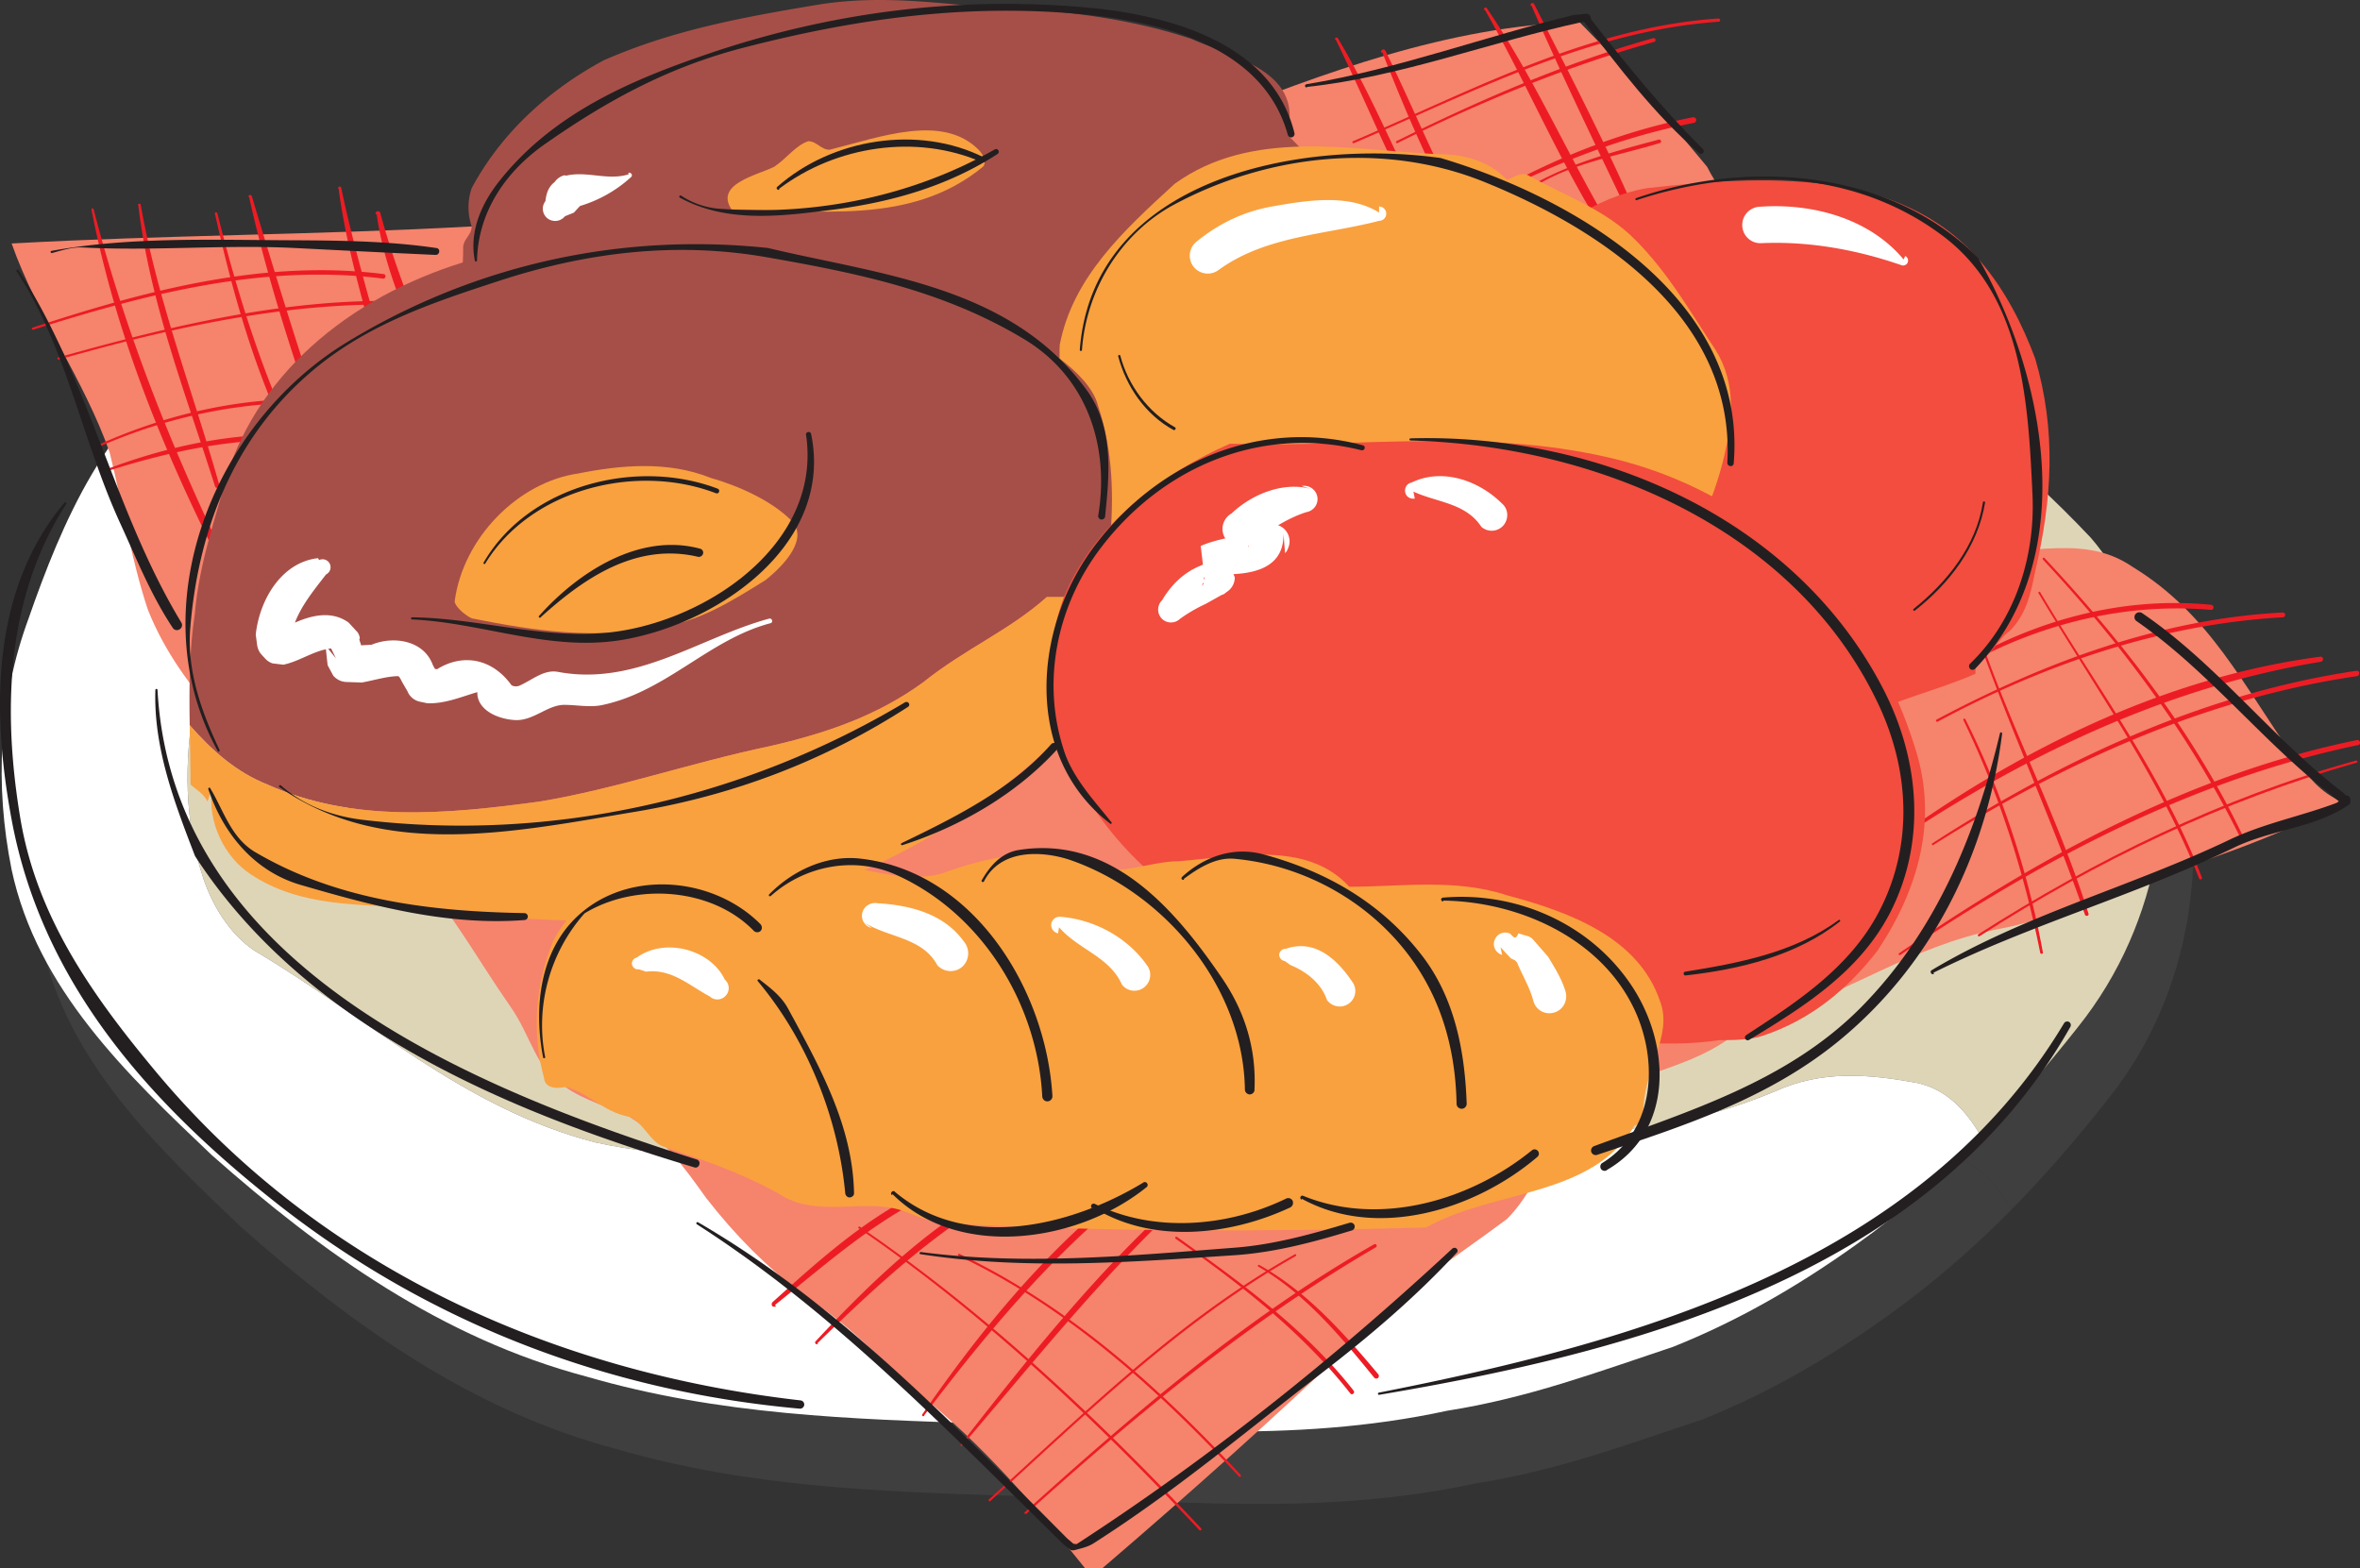 <svg xmlns="http://www.w3.org/2000/svg" width="184.439" height="122.571"><rect width="100%" height="100%" fill="#333333" stroke="none"/><path fill="#3f3f3f" d="M17.865 33.75c.227-.136.453-.273.688-.406-.282 0-.5.176-.688.407m152.505 23.23c-1-3.328-2.33-6.656-4.661-9.32-5.66-5.992-11.652-10.657-18.313-15.317-8.656-6.324-17.644-9.652-27.3-12.652-8.32-2.664-16.98-2.328-25.637-2.664-9.652-.664-19.309-1.328-28.965-.332-4.328.332-8.324.668-12.316 2.664-1 .668-2.664 1-3.664 1.332-7.989 3.996-14.317 9.324-20.641 15.648-.668.664-1.996.664-2.309 1.063-1.355 3.266-3.351 6.594-5.015 9.926-3.328 8.656-6.324 17.976-3.328 26.965.664 2 1.996 4.328 3.996 5.66 8.988 5.328 16.312 12.32 26.633 14.984 5.992 1.332 11.652.996 17.644 1.332 20.977 1.332 41.617-.668 62.59-2.332 3.996-.332 7.992-1.332 11.988-2.996 3.66-1.664 7.324-1.332 10.988-.668 2.375.477 3.922 2.16 5.141 4.258 2.672-2.711 5.129-5.57 7.508-8.586 6.66-8.32 7.992-18.977 5.66-28.965"/><path fill="#3f3f3f" d="M152.06 90.274c-3.664-.664-7.328-.996-10.988.668-3.996 1.664-7.992 2.664-11.988 2.996-20.973 1.664-41.613 3.664-62.59 2.332-5.992-.336-11.652 0-17.644-1.332-10.32-2.664-17.645-9.656-26.633-14.984-2-1.332-3.332-3.66-3.996-5.66-2.996-8.989 0-18.309 3.328-26.965 1.664-3.332 3.66-6.66 5.015-9.926.313-.399 1.641-.399 2.309-1.063 6.324-6.324 12.652-11.652 20.64-15.648-4.328 1.664-8.988 2.996-13.648 4.328-5.992 1.664-9.988 6.66-15.316 9.656-.996.332-2.328 0-3.328 0 .191-.195.386-.609.644-.925C10.674 38.2 7.15 46.563 4.568 53.985c-2.332 6.328-2.664 12.984-1.332 19.644 2 9.32 8.992 15.981 15.649 22.305 8.656 7.66 17.98 14.317 29.297 17.313 10.32 2.996 20.644 3.332 31.296 3.664 11.989.332 23.637 1.664 35.957-1 6.329-1 11.653-2.996 17.645-4.992 4.996-2 9.656-4.665 14.316-7.993 3.664-2.613 6.868-5.414 9.805-8.394-1.219-2.098-2.766-3.781-5.14-4.258"/><path fill="#fff" d="M15.533 28.09c.227-.14.453-.273.688-.406-.282 0-.5.18-.688.406"/><path fill="#ded5b7" d="M168.04 51.32c-1-3.327-2.331-6.655-4.663-9.32-5.656-5.992-11.652-10.652-18.309-15.316-8.656-6.324-17.648-9.656-27.3-12.652-8.325-2.66-16.981-2.328-25.637-2.66-9.656-.668-19.313-1.332-28.965-.336-4.328.336-8.324.668-12.32 2.664-.996.668-2.664 1-3.66 1.332-7.993 3.996-14.317 9.324-20.645 15.648-.664.668-1.996.668-2.309 1.063-1.351 3.265-3.347 6.594-5.015 9.926-3.328 8.656-6.325 17.976-3.328 26.968.664 1.996 1.996 4.325 3.996 5.657 8.988 5.328 16.312 12.32 26.632 14.984 5.993 1.332 11.653.996 17.645 1.332 20.977 1.332 41.617-.668 62.594-2.332 3.996-.332 7.988-1.332 11.984-2.996 3.664-1.664 7.324-1.332 10.988-.668 2.375.476 3.922 2.16 5.141 4.258 2.676-2.711 5.133-5.57 7.512-8.586 6.656-8.32 7.988-18.977 5.66-28.965"/><path fill="#fff" d="M149.728 84.614c-3.664-.664-7.324-.996-10.988.668-3.996 1.664-7.988 2.664-11.984 2.996-20.977 1.664-41.617 3.664-62.594 2.332-5.992-.336-11.652 0-17.645-1.332-10.32-2.664-17.644-9.656-26.632-14.984-2-1.332-3.332-3.66-3.996-5.657-2.997-8.992 0-18.312 3.328-26.968 1.668-3.332 3.664-6.66 5.015-9.926.313-.395 1.645-.395 2.309-1.063 6.328-6.324 12.652-11.652 20.644-15.648-4.328 1.664-8.992 2.996-13.652 4.328-5.992 1.664-9.988 6.66-15.312 9.656-1 .332-2.332 0-3.332 0 .195-.195.386-.61.644-.926-7.191 4.45-10.71 12.813-13.297 20.235C-.092 54.653-.424 61.309.908 67.969c1.996 9.32 8.988 15.98 15.645 22.305 8.656 7.66 17.98 14.316 29.3 17.313 10.32 2.996 20.641 3.332 31.297 3.664 11.985.332 23.637 1.664 35.957-1 6.325-.997 11.653-2.997 17.645-4.993 4.992-1.996 9.652-4.66 14.316-7.992 3.66-2.613 6.864-5.414 9.801-8.394-1.219-2.098-2.766-3.782-5.14-4.258"/><path fill="#f6836c" d="M183.021 62.641c-1.664-.664-2.664-1.996-3.66-3.328-3.996-5.66-6.66-11.32-12.652-14.984-4.328-2.996-8.988-.332-13.984-1.664-2.665-.332-3.665-3.328-4.993-5.66-1.668-3.993-3-7.657-5.328-11.653-1.664-2.996-4.328-5.324-6.328-8.324-.996-1.328-1.996-2.66-2.66-3.992-3.332-3.996-6.328-7.66-9.988-11.32-10.32.331-19.977 3.996-29.301 7.656-3.328 1.664-6.992 1.332-10.652 2-1.665.332-3.665.996-5.329 1.328-4.66.336-8.988-.664-13.648.668-5.66 1-10.656 1.996-16.316 3.328-3.66.668-7.657 1-11.317 1-11.988.664-23.973.664-35.957 1.332 1.996 5.66 5.66 10.652 7.656 16.312 1 3.997 1.664 8.325 2.996 12.32 1.332 3.329 3.329 5.993 5.66 8.657 1.333 1 3.329 1.996 4.997 2.996 3.992 2.332 6.988 5.992 10.652 9.324 2.664 2.992 4.66 6.657 6.992 9.985 1.664 2.332 1.996 4.996 4.328 6.328 1.332.996 3.66 1.664 4.993 2.328 2.664 1.668 4.328 3.996 5.992 6.328 2.332 2.996 4.66 5.324 7.66 7.656 3.66 2.332 5.992 4.992 8.988 7.657 4.992 3.996 8.988 8.656 12.985 13.652h1.332c6.988-5.992 13.316-11.652 19.976-17.98 3.328-3.66 7.656-6.325 11.653-9.32 1.996-1.997 2.664-4.329 3.996-6.661 2.996-4.66 9.32-4.328 13.648-7.656 1-.332 1.996-1.332 2.664-1.332 6.324-1.996 11.32-5.66 17.977-6.993 3.664-.664 6.66-1.996 10.32-3.328 5.66-1.996 11.32-3.664 16.648-6.66"/><path fill="#ed1c24" d="M7.15 16.387C9.396 27.977 14.326 38.86 19.928 49.2c.039.105.164.144.27.105a.23.23 0 0 0 .081-.273c-5.39-10.445-10.031-21.266-12.965-32.688-.02-.043-.062-.062-.105-.062-.04.02-.059.062-.059.105m3.66-.336c.895 7.575 3.704 14.711 5.993 21.953.023.106.125.145.23.125.082-.043.145-.144.106-.226-2.063-7.305-4.829-14.402-6.141-21.89 0-.067-.063-.106-.125-.087-.063 0-.102.063-.082.125h.02m5.992.669c1.5 6.738 3.433 13.46 6.722 19.577.043.082.145.125.227.082a.172.172 0 0 0 .086-.226c-3.078-6.18-5.184-12.797-6.848-19.477-.02-.062-.082-.082-.125-.082-.062.02-.082.082-.082.125h.02m2.664-1.332c1.226 5.555 2.933 10.965 4.765 16.356a.264.264 0 0 0 .356.164.26.26 0 0 0 .164-.352c-1.79-5.39-3.453-10.8-5.074-16.23-.024-.063-.106-.106-.168-.086-.063.023-.106.105-.082.168l.039-.02m6.992-.667c.644 4.87 2.121 9.574 3.39 14.316a.279.279 0 0 0 .336.168.27.27 0 0 0 .165-.332c-1.247-4.727-2.684-9.407-3.684-14.192a.155.155 0 0 0-.145-.105.155.155 0 0 0-.105.144h.043m2.976 2.001c.52 3.722 1.957 7.218 3.454 10.609.043.148.207.23.332.168.148-.043.23-.207.168-.332-1.332-3.457-2.707-6.91-3.664-10.508a.184.184 0 0 0-.227-.145.184.184 0 0 0-.145.227l.082-.02m74.954-13.632c2.097 4.27 3.867 8.656 6.074 12.882a.26.26 0 0 0 .355.125c.145-.062.184-.207.125-.355-2.125-4.266-3.933-8.656-6.39-12.754a.16.16 0 0 0-.164-.043c-.043.043-.067.105-.043.168l.043-.023m3.641 1c1.64 4.183 3.39 8.304 5.51 12.257.087.125.25.168.376.102.125-.059.187-.227.105-.375-2.101-3.953-3.765-8.094-5.742-12.086-.043-.106-.148-.148-.23-.106-.106.04-.145.145-.106.231l.086-.023M116.04.758c3.618 6.325 6.345 13.172 10.509 19.204.082.125.27.148.394.066a.3.3 0 0 0 .063-.399c-3.91-6.136-6.68-12.94-10.801-18.976-.02-.063-.102-.082-.164-.04-.063.02-.086.102-.043.165l.043-.02m3.641-.336c2.578 5.954 5.43 11.758 8.218 17.625a.249.249 0 0 0 .313.149c.144-.063.207-.207.144-.332-2.515-5.996-5.535-11.758-8.468-17.563-.043-.062-.125-.082-.207-.043-.063.043-.082.125-.043.207l.043-.043M60.564 101.989c4.266-3.41 8.407-7.176 13.547-9.238a.205.205 0 0 0 .164-.27.209.209 0 0 0-.27-.168c-5.284 1.895-9.55 5.785-13.648 9.469a.252.252 0 0 0 0 .293.246.246 0 0 0 .29 0l-.083-.086m3.328 2.976c5.098-4.953 10.426-9.925 16.938-12.941.105-.043.148-.168.105-.27-.043-.125-.144-.167-.27-.125-6.66 2.848-12.07 7.989-16.937 13.211a.15.15 0 0 0 .02.188c.062.043.144.02.187-.02l-.043-.043m8.325 5.661C77.939 103.07 84.2 95.665 92.17 90.399c.105-.062.148-.187.086-.289-.063-.106-.188-.125-.293-.063-8.137 5.118-14.461 12.653-19.89 20.497-.02.039-.02.105.038.125.043.02.106.02.125-.043h-.02m2.997 2.332c6.203-7.243 12.152-14.817 19.394-21.016.082-.063.102-.168.043-.25-.066-.086-.168-.105-.25-.043-7.367 6.098-13.445 13.71-19.312 21.223-.043.023-.02.086.023.105.02.043.082.02.102-.02m76.367-59.761c6.242-4.016 13.734-6.18 21.184-5.535.125.02.207-.063.226-.168 0-.125-.082-.227-.183-.227-7.516-.75-15.13 1.559-21.332 5.781-.04.024-.063.086-.02.125a.08.08 0 0 0 .125.024m-.145 3.203c8.325-4.473 17.458-7.617 26.965-8.156a.188.188 0 0 0 .192-.188c0-.125-.086-.187-.211-.187-9.57.5-18.645 3.91-27.031 8.367-.04.02-.063.082-.04.125.02.04.082.059.125.04m-1.664 8.304c9.614-6.223 20.247-11.133 31.606-12.985.105-.023.187-.105.168-.23 0-.106-.106-.188-.211-.168-11.484 1.52-22.262 6.64-31.711 13.195-.063.04-.082.145-.02.227.043.062.145.082.23.023l-.062-.062"/><path fill="#ed1c24" d="M151.103 66.032c10.114-6.387 21.18-11.442 33.106-13.192a.214.214 0 0 0 .164-.25c0-.101-.102-.187-.227-.164-11.964 1.77-23.054 6.97-33.128 13.48-.04.024-.063.067-.02.106.02.043.063.063.105.02m-2.582 8.594c10.864-7.344 22.805-13.692 35.75-16.395.102 0 .188-.105.164-.23-.019-.102-.125-.188-.226-.164-13.008 2.64-24.95 9.195-35.793 16.664-.04.023-.04.085-.02.105.02.043.082.043.125.02"/><path fill="#ed1c24" d="M154.701 73.169c9.113-5.864 19.02-10.61 29.465-13.563.062 0 .082-.066.062-.105 0-.043-.062-.086-.105-.063-10.484 2.89-20.371 7.742-29.527 13.586-.02.043-.04.086 0 .125.023.043.062.043.105.02"/><path fill="#ed1c24" d="M159.654 43.727c6.137 6.574 11.633 13.922 15.567 22.016.02.062.101.082.144.062.063-.043.082-.105.063-.168-3.852-8.195-9.489-15.457-15.649-22.035a.14.14 0 0 0-.125 0 .14.14 0 0 0 0 .125m-.332 2.641c4.367 7.328 9.403 14.297 12.547 22.289.02.062.082.082.145.062.062-.023.082-.082.062-.148-3.058-8.031-8.281-14.942-12.629-22.285-.023-.04-.086-.063-.105-.02-.043.02-.063.082-.02.102m-4.683 3.644c2.558 7.239 5.804 14.211 8.304 21.473.02.062.102.105.184.086.086-.024.125-.106.086-.192-2.313-7.324-5.89-14.168-8.406-21.41-.024-.039-.063-.082-.106-.062-.043.023-.082.062-.062.105m-1.188 6.282c2.79 5.746 4.746 11.902 5.996 18.168.02.062.063.082.125.082.063 0 .102-.063.082-.125-1.164-6.305-3.183-12.485-6.054-18.208-.024-.043-.086-.062-.125-.043-.043.024-.043.086-.024.125m-47.629-45.109c9.2-3.953 18.332-8.762 28.488-9.488.082 0 .125-.067.125-.149a.16.16 0 0 0-.148-.101c-10.195.683-19.309 5.66-28.547 9.59-.043 0-.062.062-.043.105.024.043.063.063.125.043"/><path fill="#ed1c24" d="M109.213 11.184c6.453-3.207 13.11-5.953 20.062-7.91.082-.02.125-.102.102-.187-.02-.082-.102-.125-.188-.102-6.968 1.957-13.586 4.848-20.058 8.05-.04.024-.04.063-.02.106s.063.063.102.043m7.387 4.121c4.996-2.582 10.261-4.644 15.796-5.703a.233.233 0 0 0 .164-.27c-.019-.105-.144-.187-.27-.167-5.554 1.101-10.862 3.203-15.772 5.992-.02.023-.043.082-.02.125.02.023.063.043.102.023"/><path fill="#ed1c24" d="M120.139 14.45c2.933-1.75 6.347-2.29 9.57-3.266.086-.023.125-.105.105-.168-.02-.082-.105-.125-.187-.105-3.266.875-6.574 1.73-9.57 3.37-.043.024-.063.087-.043.126.02.043.082.062.125.043M77.396 117.305c7.555-6.867 14.88-14.043 23.871-19.144.04-.02.04-.063.02-.102-.02-.043-.063-.062-.105-.023-8.97 5.035-16.333 12.277-23.887 19.144-.043.02-.043.082-.02.106.04.039.082.062.121.02m2.813.999c8.508-7.656 17.394-15.066 27.32-20.828a.134.134 0 0 0 .04-.187c-.04-.063-.122-.086-.184-.043-10.012 5.699-18.793 13.254-27.301 20.933a.12.12 0 0 0 0 .125c.039.02.082.02.125 0"/><path fill="#ed1c24" d="M67.12 95.997c9.8 6.703 18.476 14.941 26.612 23.578.02.039.082.039.125.02a.121.121 0 0 0 .02-.145c-8.113-8.656-16.852-16.875-26.676-23.578-.039-.04-.082-.02-.102.023-.043.04-.023.082.02.102m7.781 2.144c8.532 4.04 15.543 10.403 21.934 17.25.039.043.082.043.125 0 .039-.043.039-.082 0-.125-6.39-6.887-13.442-13.21-21.973-17.27-.043-.023-.086 0-.105.02a.13.13 0 0 0 .02.125M91.88 96.81c4.993 3.515 9.864 7.26 13.65 12.089.066.082.167.082.23.02.086-.063.086-.165.02-.25-3.806-4.848-8.821-8.446-13.794-12.004-.043-.024-.105-.024-.125.02-.023.042-.023.105.02.124m6.472 2.184c3.68 2.144 6.407 5.433 9.051 8.68a.221.221 0 0 0 .29.019.217.217 0 0 0 .023-.29c-2.707-3.226-5.559-6.452-9.282-8.534-.043-.04-.082-.02-.125.023-.02.04 0 .082.043.102M2.592 25.77c8.8-2.789 18.043-5.183 27.343-3.996.102 0 .188-.062.188-.164a.159.159 0 0 0-.148-.191c-9.34-1.184-18.622 1.293-27.422 4.183a.12.12 0 0 0-.067.106.13.13 0 0 0 .106.062m2 2.332c10.258-2.914 21.14-5.265 31.836-3.914a.155.155 0 0 0 .144-.105c0-.082-.043-.145-.105-.145-10.735-1.457-21.617 1.102-31.918 3.996a.11.11 0 0 0-.063.102c.02.043.063.066.106.066m3.078 6.844c5.555-2.457 11.59-3.684 17.644-3.453a.134.134 0 0 0 .125-.125c0-.086-.062-.145-.125-.145-6.097-.293-12.152 1.059-17.707 3.578a.11.11 0 0 0-.062.102c.02.043.082.066.125.043m.914 1.808c3.453-1.082 6.973-1.933 10.594-2.246.101-.02.187-.125.164-.226a.185.185 0 0 0-.227-.188c-3.62.332-7.16 1.227-10.57 2.496-.063 0-.086.063-.063.106 0 .058.063.082.102.058"/><path fill="#f24d3e" d="M154.389 51.653c1.332-.332 1.664-1.664 2.664-2.328 1.332-1.332 1.664-2.996 2-4.66 1.328-5.66 1.664-10.989 0-16.649-1-2.664-2.332-5.324-4.332-7.656-6.325-7.324-16.977-6.66-25.97-5.66-3.991.664-7.987 3.328-9.987 6.66-4.329 7.324-7.325 15.312-4.66 23.637 1.663 5.328 6.328 9.988 11.652 11.984 5.992 2 13.316 2.332 19.312-.664 2.996-1.664 6.324-2.332 9.32-3.664v-1"/><path fill="#a64f48" d="M100.787 9.04c0-3.676-4.66-4.66-7.66-5.993-5.992-2-11.985-2.332-17.977-2.664-3.66-.332-7.324-.664-11.32 0-5.992 1-11.32 1.996-16.645 4.329-4.328 2.332-7.992 5.66-10.32 9.988a4.58 4.58 0 0 0 0 2.996c0 .664-.668 1-.668 1.664 0 3.664-1 7.324 1.332 10.32 4.328 5.992 11.985 5.992 18.645 6.328 8.324.664 15.98.996 24.636-.668 7.66-1.664 14.317-4.328 19.31-10.652 2.663-3.664 2.663-7.66 2.331-11.988-.332-.664-1-1.328-1.664-1.996-.332-.332 0-1 0-1.664"/><path fill="#f9a13f" d="M76.482 11.704c-2.836-2.836-7.656-1-11.652 0-.668 0-1-.668-1.664-.668-1 .336-1.664 1.332-2.664 2-1.332.664-4.66 1.332-3.332 3.328 6.66 0 13.984 1.332 19.644-3.328.336-.336 0-1-.332-1.332m58.262 23.968c.637-2.668 1-5.656-.664-8.32-1.996-2.996-3.664-5.992-6.324-8.656-2.332-2.332-5.328-3.332-8.324-4.996-.668-.332-1.332.332-1.665.332-1.664-1.664-3.664-1.996-5.66-1.996-6.66-.332-14.316-1.996-20.308 2.332-3.996 3.66-7.992 7.324-8.992 12.652-.665 3.992-1.665 8.652.668 11.984 7.992 13.317 24.304 12.985 37.62 11.653 7.325-1 11.985-7.992 13.65-14.985"/><path fill="#a64f48" d="M20.885 61.31c6.656 2.995 13.98 2.331 21.304 1.331 5.993-.996 11.653-2.996 17.98-4.328 4.329-.996 8.321-2.328 11.985-4.992 3.328-2.664 6.66-3.996 9.656-6.66h1.332c1.11-1.48 2.356-2.824 3.59-4.168.325-3.602.274-7.207-.925-10.813-.336-1.332-1.668-2.664-3-3.664v-.996c-7.325-5.66-16.313-6.66-24.97-7.328-6.655-.664-13.316-1.332-19.976.336-8.988 2.328-16.976 7.988-19.976 16.644-.996 3.665-2.328 7.325-2.66 11.32-.434 2.817-.446 5.774-.399 8.688 1.746 1.989 3.637 3.664 6.059 4.63"/><path fill="#f9a13f" d="M83.142 46.66H81.81c-2.996 2.665-6.328 3.997-9.656 6.66-3.664 2.665-7.656 3.997-11.984 4.993-6.328 1.332-11.988 3.332-17.98 4.328-7.325 1-14.65 1.664-21.305-1.332-2.422-.965-4.313-2.64-6.059-4.629.023 1.563.063 3.117.063 4.63.336.335 1 .667 1.332 1.331l.332-.996c-.332 2.66 1 5.324 3 6.656 3.992 2.664 8.652 2.332 12.98 2.664 8.66 1 16.649 1.664 25.637 0 9.656-1.996 17.648-6.66 24.637-13.316 1.332-1.332 2.664-3.332 2.664-4.996.324-3.387.957-6.774 1.261-10.16-1.234 1.344-2.48 2.687-3.59 4.168m-21.308-5.992c-1.508-1.508-3.996-2.665-6.324-3.332-3.332-1.329-6.993-.997-10.325-.333-4.66.668-8.988 4.997-9.652 9.989 0 .336.664 1 1.332 1.332 4.992 1 9.652 1.664 14.649.668 2.996-.336 5.656-2 8.32-3.664 1.668-1.332 3.332-3.328 2-4.66"/><path fill="#f24d3e" d="M137.744 80.954c3.84-1.282 6.656-3.664 8.988-6.66 3.328-4.993 4.66-10.32 2.996-15.649-3.328-10.984-11.652-19.64-22.972-22.637-10.32-2.664-20.309-1-30.63-1.332-5.327 2.328-10.655 6.325-12.984 11.985-1.332 3.664-1.332 7.324-.335 10.988 2.664 8.324 10.32 14.316 18.644 17.313 2.996.996 5.66 1.332 8.656 1.996 3.664.668 6.993 1.996 10.657 3.328 4.66 1 8.988 1.668 13.648 1 1 0 2.332 0 3.332-.332"/><path fill="#f9a13f" d="M128.42 86.946c0-3.328 2.332-5.992 1.332-8.656-1.664-4.996-6.992-6.993-11.985-8.325-3.996-1.328-8.324-.664-12.32-.664-3.328-3.664-8.988-2.332-13.316-1.996-2.332 0-4.996 1.332-7.324.332-3.329-1.664-7.657-.668-11.32.664-3.997 1-7.993-1.664-11.985-.664-1 .332-2 1.664-3 1.996-.996.664-2.328.332-3.66.332-.332 0-.332-.664-.664-.664-2 0-4.328-.332-6.328.332-1.997.332-3.66 1.996-4.66 3.996-1.333 3.329-1.665 6.993-.665 10.653 0 0 0 1 1.664.668 1.664.332 2.996 1.996 4.993 2.328 1 .336 1.664 2 2.664 2.332 2.996 1 5.992 1.996 8.988 3.664 2.996 1.996 6.66.332 9.656 1.328 1 .336 2.328 1 3.328 1 12.653.668 24.969.668 37.621.332 5.329-2.996 12.985-2.328 16.317-7.988.332 0 .664-.668.664-1"/><path fill="#231f20" d="M1.303 21.212c3.89 5.93 5.097 13.152 8.074 19.644 1.289 2.809 2.414 5.637 4.117 8.2a.38.38 0 0 0 .543.124.38.38 0 0 0 .125-.543C8.896 39.942 6.982 29.598 1.447 21.11c-.043-.043-.082-.043-.125-.023-.043.023-.043.082-.02.125m2.747-1.434c.793-.211 1.582-.48 2.414-.438 5.535.29 11.008-.23 16.543.04 3.683.187 7.363.375 11.047.542a.276.276 0 0 0 .273-.269c.02-.148-.105-.273-.25-.273-3.664-.54-7.387-.583-11.07-.602-6.328-.02-12.797-.293-19 .832-.04.02-.063.062-.04.105 0 .04.04.063.083.063m50.418 75.906c10.777 6.91 19.601 16.149 28.675 25.035l.477.375c.043.04.106.063.168.063h.145c.543-.149 1.082-.25 1.562-.563 6.469-4.14 11.652-8.554 17.707-13.215 3.91-3.015 7.387-5.972 10.633-9.468a.214.214 0 0 0 0-.332c-.082-.082-.23-.082-.332 0-9.113 8.468-18.938 16.336-29.363 23.097l-.332-.039.144.059-.539-.457c-8.945-8.969-17.793-18.29-28.86-24.719-.042-.023-.105 0-.124.04-.024.042 0 .105.039.124"/><path fill="#231f20" d="M71.947 98.016c8.094 1.25 16.332.625 24.512.082 3.14-.207 6.18-1.02 9.176-1.933a.312.312 0 0 0 .23-.375c-.043-.188-.23-.27-.394-.23-2.977.894-5.973 1.73-9.075 1.956-8.156.625-16.312 1.395-24.43.332a.128.128 0 0 0-.105.063c0 .062.043.105.086.105M5.045 39.274C-.697 46.122-.674 55.524.908 64.055 3.28 76.79 11.623 86.157 21.631 94.044c12.05 9.488 26.054 14.71 40.847 16.043a.333.333 0 0 0 .375-.293.325.325 0 0 0-.293-.352c-19.203-2.188-37.535-10.3-50.355-25.66-4.93-5.91-9.3-12.028-10.61-19.79C.179 55.505.472 46.68 5.17 39.4c.023-.043.023-.105-.02-.125-.039-.02-.082-.02-.105 0m102.754 69.729c20.27-3.414 43.113-9.55 53.996-28.738a.292.292 0 0 0-.082-.394.296.296 0 0 0-.395.082c-11.215 18.73-33.48 24.93-53.558 28.882-.067.02-.086.063-.067.106.024.062.067.082.106.062m43.304-32.984c7.594-3.785 15.73-6.012 23.45-9.758 2.89-1.414 6.222-1.539 8.863-3.265l.168-.106a.344.344 0 0 0 .105-.25v-.125c0-.164-.086-.289-.23-.332l-.27-.082.164.102-.226-.25c-5.578-4.285-9.844-10.028-15.692-14.024a.39.39 0 0 0-.539.063.385.385 0 0 0 .04.52c5.535 3.831 9.675 9.199 14.921 13.359l.977.789c.043.043.082.086.144.105l.274.063-.25-.313.02.125.105-.25-.52.356c-2.75 1.039-5.64 1.582-8.347 2.87-7.739 3.704-15.98 5.829-23.282 10.196-.085.043-.125.145-.066.23.043.083.148.126.23.063l-.039-.086m5.2-18.726c-1.871 7.886-4.993 15.503-10.883 21.453-5.742 5.785-13.504 8.117-20.828 10.82a.368.368 0 0 0-.23.457.366.366 0 0 0 .456.23c6.64-2.226 13.32-4.328 18.938-8.945 7.367-6.058 11.55-14.777 12.715-23.972a.118.118 0 0 0-.063-.106c-.043 0-.086.02-.105.063"/><path fill="#231f20" d="M12.142 53.922c-.144 4.536 1.5 8.825 3.102 12.985C23.92 80.267 39.525 86.82 54.26 91.23c.168.063.351-.039.394-.227a.3.3 0 0 0-.226-.394c-17.73-5.64-40.934-15.129-42.118-36.688 0-.043-.043-.082-.082-.082-.043 0-.085.04-.085.082"/><path fill="#231f20" d="M42.607 82.618c-.793-3.996.375-8.2 3.078-11.239 3.954-2.41 9.95-2.035 13.254 1.395.168.125.395.105.52-.04.125-.148.105-.374-.04-.523-3.534-3.535-9.675-4.199-13.628-1.164-3.54 2.688-4.14 7.45-3.352 11.57 0 .063.043.083.086.083.059 0 .082-.04.082-.082m17.625-12.59c2.621-2.352 6.47-3.121 9.696-1.707 6.761 2.976 11.152 10.094 11.527 17.375.023.23.207.398.437.375a.4.4 0 0 0 .356-.434c-.5-8.324-6.16-17.586-15.086-18.543-2.625-.27-5.223.938-7.055 2.809-.023.02-.023.086 0 .125.02.02.082.02.125 0m-1 6.66c3.828 4.578 6.262 10.59 6.825 16.563.023.187.168.332.355.332.188-.02.352-.164.332-.352-.105-5.246-2.664-9.824-5.14-14.379-.52-.98-1.372-1.625-2.227-2.289a.097.097 0 0 0-.145 0c-.043.02-.043.082 0 .125M76.9 68.883c1.309-2.578 4.617-2.414 6.825-1.644 7.324 2.582 13.46 9.906 13.566 17.937a.4.4 0 0 0 .394.356c.211-.02.375-.188.356-.395.144-3.144-.73-6.078-2.582-8.761-3.742-5.473-8.656-11.09-15.856-9.946-1.37.227-2.246 1.27-2.87 2.352-.044.039-.02.101.019.144.062.02.125 0 .148-.043m15.606-.187c1.164-.871 2.515-1.707 3.953-1.582 6.242.562 12.133 4.265 15.105 9.844 1.543 2.87 2.207 6.078 2.27 9.3 0 .23.187.395.414.395a.397.397 0 0 0 .375-.434c-.145-4.039-.914-8.199-3.496-11.55-3.184-4.122-7.469-6.575-12.422-7.907-2.352-.625-4.617.207-6.324 1.77a.15.15 0 0 0-.02.187c.04.04.125.063.184.02l-.04-.043m20.29 1.687c6.074.082 12.71 3.102 15.168 9.032 1.664 4.058 1.164 9.09-2.79 11.504a.354.354 0 0 0-.019.48c.125.125.332.145.457.02 5.18-3.016 5.016-9.739 1.871-14.438-3.304-4.914-9.113-7.328-14.73-6.828-.082.02-.145.105-.125.168.02.082.105.144.168.125v-.063M69.76 93.333c5.226 5.183 14.566 3.726 19.851-.559a.21.21 0 0 0 .024-.312.21.21 0 0 0-.313-.024c-5.64 3.414-13.816 5.39-19.375.711a.153.153 0 0 0-.25 0 .154.154 0 0 0 0 .246l.063-.062"/><path fill="#231f20" d="M85.432 94.356c4.597 2.871 10.671 2.223 15.418 0a.41.41 0 0 0 .168-.523.384.384 0 0 0-.5-.164c-4.579 2.226-10.325 2.703-14.961.414-.106-.04-.23 0-.274.105-.039.102 0 .227.106.27l.043-.102m16.312-.668c5.89 3.227 13.527.875 18.395-3.266a.33.33 0 0 0 .062-.46.335.335 0 0 0-.457-.082c-4.848 3.953-11.902 6.015-17.894 3.578-.086-.04-.188 0-.211.086-.04.082 0 .187.085.207l.02-.063M86.865 64.266c-1.37-1.726-2.89-3.308-3.64-5.41-1.872-5.348-.708-11.426 2.808-16.043 4.91-6.453 12.652-9.574 20.395-7.617.101 0 .207-.063.226-.168a.19.19 0 0 0-.144-.227c-7.907-2.12-15.856 1.184-20.871 7.739-4.934 6.43-5.704 16.566 1.101 21.808.024.043.082.063.106.02.043-.02.062-.082.02-.102m23.366-29.84c14.442.375 30.07 6.825 36.582 20.641 2.395 5.098 2.727 10.883.125 16.004-2.27 4.492-6.449 7.2-10.464 9.82-.106.082-.149.207-.063.313.063.105.188.125.29.062 4.226-2.558 8.593-5.285 10.987-9.887 2.891-5.593 2.332-11.984-.48-17.476-6.95-13.527-22.473-20.059-36.977-19.645-.039 0-.082.043-.082.086 0 .04.043.082.082.082m-93.074 24.18c-1.414-2.977-2.558-6.18-2.289-9.512.602-7.468 3.266-14.648 9.238-19.851 4.371-3.828 9.575-5.555 14.922-7.301 6.824-2.227 13.793-3.082 20.93-1.832 7.117 1.25 13.777 2.602 20.101 6.41 4.954 2.996 6.66 8.426 5.766 13.793-.02.149.106.274.25.293.145 0 .29-.105.29-.25.355-3.371.687-6.992-1.477-9.926-5.973-8.113-16.063-8.945-24.868-11.05-11.441-1.208-22.91 1.25-32.98 7.41-10.508 6.449-16.125 20.87-10.027 31.898.02.043.062.063.101.043.043-.023.063-.086.043-.125"/><path fill="#231f20" d="M32.182 48.41c5.597.247 10.902 2.602 16.668 1.56 7.55-1.372 16.292-7.575 14.542-16.044-.019-.125-.125-.187-.246-.164-.105.02-.191.145-.148.246 1.27 8.7-8.219 14.836-15.813 15.461-5.035.418-9.925-1.164-14.96-1.226a.114.114 0 0 0-.106.062c0 .043.02.082.063.106"/><path fill="#231f20" d="M42.252 48.243c3.27-2.957 7.387-5.89 12.32-4.723a.35.35 0 0 0 .375-.25c.04-.187-.062-.355-.25-.394-4.746-1.27-9.531 1.851-12.57 5.261-.043.043-.02.086.023.125.02.024.082.024.102-.02m-4.328-4.202c3.578-5.848 11.82-7.868 18.02-5.496.105.043.21 0 .25-.102.042-.082 0-.207-.102-.25-6.328-2.414-14.774-.29-18.293 5.766-.04.039-.02.082.023.101.04.043.082.024.102-.02M16.283 61.684c1.164 3.453 3.578 6.41 7.2 7.469 5.784 1.687 11.55 3.207 17.5 2.75a.276.276 0 0 0 .269-.274.275.275 0 0 0-.27-.269c-7.156-.125-14.543-.957-20.996-4.742-1.914-1.106-2.496-3.246-3.554-5.016-.024-.043-.086-.062-.106-.043-.043.043-.062.086-.043.125m54.227 4.371c4.496-1.437 8.906-3.976 12.11-7.492a.32.32 0 0 0-.04-.437.324.324 0 0 0-.438.043c-3.12 3.535-7.492 5.699-11.671 7.718a.113.113 0 0 0-.063.106c.02.039.063.062.102.062m-48.692-4.558c8.157 5.742 18.5 3.496 27.864 1.937 7.738-1.293 14.816-4.02 21.265-8.18.106-.062.149-.187.082-.292-.058-.102-.183-.125-.289-.082-12.672 7.574-27.719 10.968-42.512 9.175-2.289-.289-4.515-1.12-6.285-2.683-.043-.02-.101-.02-.125.023-.02.02-.02.082 0 .102m62.739-34.125c.332-4.703 3.015-9.114 7.16-11.36 7.425-3.996 16.476-4.933 24.238-1.812 9.219 3.722 19.664 10.656 19.04 21.933a.26.26 0 0 0 .23.29.228.228 0 0 0 .27-.227c1.042-12.758-12.255-20.684-22.911-23.848-10.945-1.52-27.152 1.559-28.195 14.98 0 .044.023.087.062.106.043 0 .086-.02.106-.062M53.135 15.45c3.746 2.039 8.054 1.433 12.152.914 4.535-.602 8.844-1.852 12.672-4.328a.208.208 0 0 0 .062-.293c-.062-.102-.187-.125-.289-.059-6.472 3.68-14.004 5.18-21.414 4.637a6.277 6.277 0 0 1-3.097-1.04c-.043-.019-.106 0-.125.044-.024.039 0 .105.039.125"/><path fill="#231f20" d="M60.877 14.762c4.453-3.37 10.738-4.328 15.875-2.082.105.043.23-.02.273-.125.04-.101-.023-.207-.125-.25-5.14-2.578-11.883-1.476-16.148 2.29-.063.042-.082.124-.02.187.04.062.125.082.184.023l-.04-.043"/><path fill="#231f20" d="M37.28 20.36c.081-3.79 2.226-6.973 5.39-9.156 4.972-3.477 9.738-6.012 15.5-7.492C67.1 1.402 75.752.258 84.764 1.133c6.18.602 13.984 2.559 15.879 9.403.039.148.187.23.332.191a.275.275 0 0 0 .187-.336c-1.77-7.156-9.988-9.258-16.398-9.82C74.736-.304 64.83.965 55.26 4.235c-6.035 2.059-12.028 4.637-16.211 9.883-1.414 1.77-2.395 3.972-1.938 6.242 0 .043.043.082.086.082.04 0 .082-.04.082-.082m90.641-4.723c7.887-2.601 16.96-2.457 23.953 2.828 6.242 4.723 6.637 13.067 6.969 20.164.23 4.786-1.313 9.82-4.89 13.254-.102.106-.083.293.022.395.102.105.29.086.395-.02 8.2-8.55 5.617-22.68.227-32.105-6.825-6.91-17.914-7.723-26.739-4.664-.039.023-.062.062-.039.105 0 .043.059.063.102.043"/><path fill="#231f20" d="M154.97 39.254c-.519 3.41-2.808 6.243-5.43 8.344-.019.02-.042.082 0 .102.02.043.083.043.106.023 2.704-2.125 4.93-4.996 5.493-8.449 0-.043-.02-.082-.063-.082-.062-.023-.105.02-.105.062M87.385 27.829c.625 2.394 2.144 4.578 4.308 5.765.063.043.125.02.168-.043.04-.062.02-.144-.043-.164-2.101-1.168-3.664-3.289-4.265-5.597-.02-.043-.063-.063-.106-.043-.039 0-.062.043-.062.082m56.308 44.074c-3.453 2.539-7.824 3.371-11.984 4.035-.086 0-.145.082-.125.168 0 .082.082.145.164.125 4.246-.48 8.637-1.539 12.027-4.203.043-.023.067-.063.024-.106-.024-.043-.063-.062-.106-.019M102.139 6.794c7.347-.793 14.273-3.497 21.453-5.059l.418-.02-.332-.23.039.125c2.789 3.64 5.578 7.324 9.054 10.344.082.082.227.101.309.02.086-.083.105-.231.023-.313-3.183-3.14-5.992-6.617-8.742-10.133l-.058-.23c-.043-.145-.192-.227-.336-.227l-.895.101v-.019c-7.031 1.684-13.816 4.246-20.972 5.43-.086.023-.125.086-.106.148.02.082.082.125.145.102v-.04"/><path fill="#fff" d="M49.139 13.618c-1.622.52-3.247-.27-4.868.105l-.187-.023a1.4 1.4 0 0 0-.688.457l-.039.062c-.5.375-.668.918-.73 1.5a.96.96 0 0 0 .168 1.352.982.982 0 0 0 1.351-.164c.23-.106.477-.188.707-.293l.688-.75-.938.5.813-.293a10.26 10.26 0 0 0 3.848-2.184c.105-.062.148-.187.105-.27-.062-.105-.187-.144-.27-.105l.04.106M24.857 43.622c-2.851.312-4.578 3.246-4.87 5.972l.105.793c.043.29.144.54.332.75l.144.164.106.106c.168.207.375.351.625.437l.851.102c1.293-.27 2.395-1.125 3.727-1.27l.375.77-.832-1.02.02.063c.062.5.105 1 .167 1.5l.434.808c.25.293.605.48 1 .5l1.23.043c.957-.168 1.891-.476 2.828-.5.125 0 .25.332.375.543l.375.645c.165.414.52.707.958.809l.601.125c1.375.043 2.621-.497 3.895-.872-.024 1.395 1.578 2.102 2.933 2.184 1.453.086 2.559-1.207 3.89-1.187.958 0 1.934.21 2.891.023 5.055-1.04 8.368-5.14 13.215-6.41.082-.02.145-.125.102-.227-.02-.105-.125-.148-.227-.125-5.43 1.477-10.406 5.305-16.5 4.16-1.105-.207-2.02.645-3.02 1.082-.187.082-.542.063-.644-.082-1.476-2.02-3.746-2.476-5.785-1.207l-.75-.125.856.602-.438-.809c-.707-1.937-3.082-2.289-4.785-1.582l-1.813.102 1 .523.02-.191c.062-.309-.102-.559-.164-.852l.039-.105a1.234 1.234 0 0 0-.164-.434l-.711-.773c-1.496-1.082-3.328-.457-4.805.293l-.25.207.625.437-.082-.125-.125-.187.309.75-.145-.5c.438-1.832 1.602-3.203 2.707-4.64a.625.625 0 0 0 .29-.833.625.625 0 0 0-.833-.289l-.082-.148m77.594-5.41c-2.164-.583-4.578.398-6.16 1.875l-.04.039c-.437.25-.71.71-.71 1.207 0 .773.625 1.375 1.375 1.375h.082c.168-.02.336-.063.5-.082l.543.187-.418-.273.398.375a.57.57 0 0 0 .164.148l.48.371-.23-2.015-.125.144c-.25.395-.52.813-.77 1.207.083-.332.165-.687.25-1.02-1.35.188-2.683.376-3.952.915l.312 2.62-1.062-.788.082.125c.125.293.332.52.625.664l.168.066-.543-.523.312.48c.106.102.23.188.332.29l-.125.21.461-1.851-.125.062.227-.105-.77.332c-1.27.543-2.207 1.476-2.914 2.664a1.02 1.02 0 0 0-.02 1.437 1.01 1.01 0 0 0 1.415.02 11.949 11.949 0 0 1 1.996-1.164l1.273-.711a.704.704 0 0 0 .227-.102l.125-.105c.418-.25.668-.688.668-1.164l-.586-1.395c-.02.02-.04.063-.063.082l-.187-.226a1.114 1.114 0 0 0-.559-.52l-.148-.105.625.664-.043-.164a1.344 1.344 0 0 0-1.059-.793l1.227 2.226c1.832-.02 4.66-.27 4.597-3.183l.125 1.52a.867.867 0 0 0 .23-.376c.313-.664 0-1.476-.687-1.77l-.562-.269.375.27-.375-.395a1.439 1.439 0 0 0-.684-.332l-1.23-.312c.273.668.543 1.351.812 2.02l.23-.294c-.023.043-.062.086-.085.125 1.187-.687 2.312-1.457 3.644-1.871.582-.105.957-.645.852-1.207a1.046 1.046 0 0 0-1.227-.832l.727.227m8.012.207c1.832.855 4.078.875 5.305 2.75a1.22 1.22 0 0 0 1.726-.106c.438-.52.399-1.289-.125-1.726-1.809-1.79-4.66-2.79-7.05-1.625-.356.066-.563.398-.5.75.062.355.394.562.75.5l-.106-.543m-2.683-21.805c-2.395-1.5-5.68-.957-8.47-.457-2.164.394-4.101 1.351-5.765 2.703a1.399 1.399 0 0 0-.27 1.977c.477.605 1.352.73 1.977.25 3.683-2.665 8.3-2.727 12.527-3.829a.56.56 0 1 0 0-1.12v.476m40.992 3.664c-2.683-3.227-7.16-4.414-11.238-4.121a1.424 1.424 0 0 0-1.371 1.496c.04.793.707 1.394 1.496 1.351 3.703-.164 7.41.5 10.906 1.708a.391.391 0 0 0 .52-.184.399.399 0 0 0-.188-.524l-.125.274m-98.277 55.66c1.996-.25 3.371 1.082 4.973 1.934a.87.87 0 0 0 1.25-.059.871.871 0 0 0-.067-1.25c-1.14-2.394-4.722-3.309-6.886-1.726a.482.482 0 0 0-.375.539c.062.25.293.418.543.375l.562.187m17-3.871c1.914 1.227 4.578 1.168 5.766 3.371.52.563 1.39.606 1.953.106.562-.52.605-1.395.105-1.977-1.562-2.164-4.203-2.832-6.742-2.977-.52-.101-1.062.23-1.187.75a.984.984 0 0 0 .75 1.188l-.645-.461m15.273.395c1.477 1.73 3.934 2.289 4.91 4.476.395.54 1.165.645 1.708.25a1.236 1.236 0 0 0 .27-1.726c-1.52-2.188-4.098-3.583-6.723-3.81a.673.673 0 0 0-.77.52.672.672 0 0 0 .523.77l.082-.48m18.083 2.957c1.226.5 2.414 1.414 2.851 2.726.395.54 1.145.688 1.703.29a1.2 1.2 0 0 0 .293-1.684c-1.062-1.582-2.808-3.434-5.203-2.602a.5.5 0 0 0-.52.438.5.5 0 0 0 .438.52l.438.312m16.417-1.395c.27.293.54.582.813.875l.664.313-.476-.293.289.293c.418 1.02 1.02 1.976 1.289 3.058.21.684.937 1.082 1.644.852.688-.207 1.063-.957.856-1.645-.293-.976-.832-1.828-1.356-2.703l-1.164-1.332a.888.888 0 0 0-.476-.293l-.688-.207c-.27.75-.52-.02-.77-.02-.48-.148-.957.125-1.105.602-.145.457.125.957.605 1.102l-.124-.602"/></svg>
